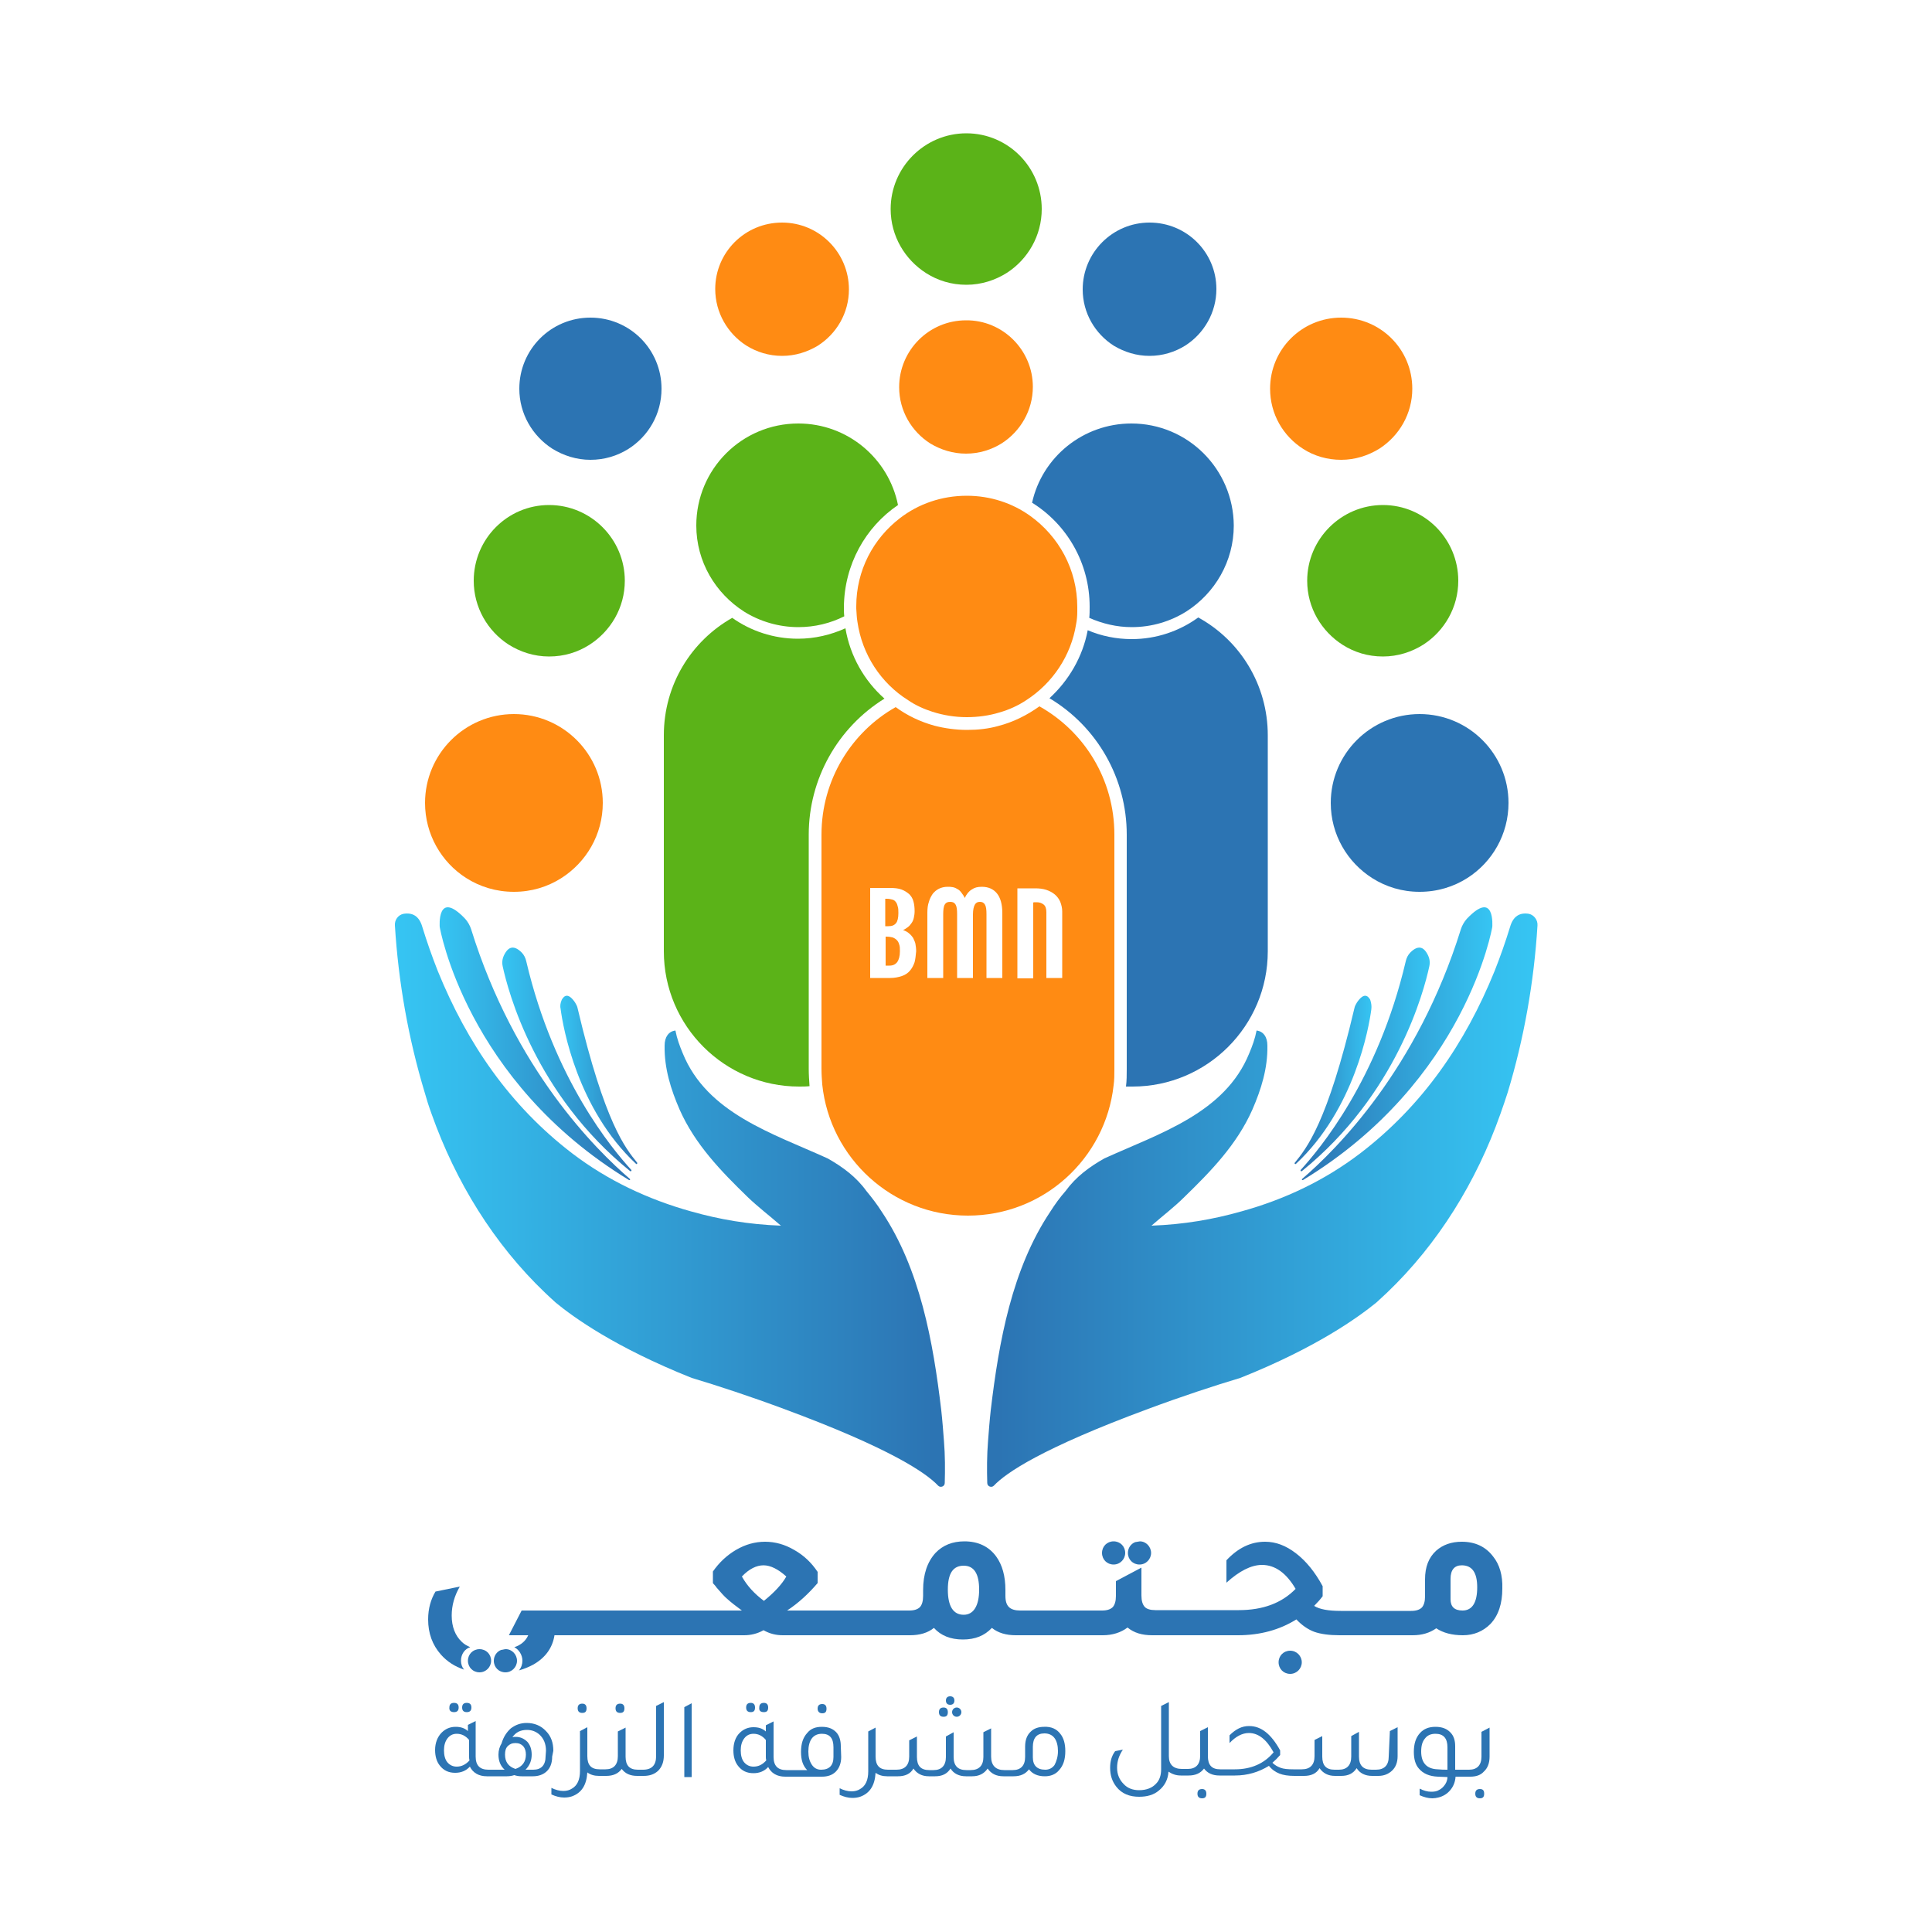 <svg xmlns="http://www.w3.org/2000/svg" xmlns:xlink="http://www.w3.org/1999/xlink" id="Layer_1" x="0px" y="0px" viewBox="0 0 500 500" style="enable-background:new 0 0 500 500;" xml:space="preserve"><style type="text/css">	.st0{fill:#2C74B3;}	.st1{fill:#FF8B13;}	.st2{fill:#5BB318;}	.st3{fill:url(#SVGID_1_);}	.st4{fill:url(#SVGID_00000126322899891502123230000001663406869693186737_);}	.st5{fill:url(#SVGID_00000126320728099819708500000003586089580917017237_);}	.st6{fill:url(#SVGID_00000050649104248419642090000014857847024135430315_);}	.st7{fill:url(#SVGID_00000018238356946594056050000011895493978033585030_);}	.st8{fill:url(#SVGID_00000008123617794641512040000015551849696955500187_);}	.st9{fill:url(#SVGID_00000037656908156299173100000008875041515483298468_);}	.st10{fill:url(#SVGID_00000147899677038433492480000018221605835629347220_);}	.st11{fill:url(#SVGID_00000136393763713154091240000004710019971281462450_);}</style><path class="st0" d="M119.3,429.8c0,0.9,0.3,1.7,0.8,2.3c-2.4-0.8-4.4-2.1-6-3.9c-2.2-2.5-3.3-5.5-3.3-9.1c0-2.8,0.7-5.2,1.9-7.2 l6.3-1.3c-1.4,2.4-2.1,4.9-2.1,7.5c0,2.9,0.9,5.2,2.6,6.8c0.6,0.6,1.3,1,2.2,1.4C120.3,426.7,119.3,428.1,119.3,429.8L119.3,429.8z"></path><path class="st0" d="M386.4,402.8c-1.9-2.5-4.6-3.8-8.1-3.8c-2.7,0-4.9,0.8-6.6,2.3c-2,1.8-2.9,4.3-2.9,7.4v4.4 c0,1.4-0.3,2.3-0.8,2.9c-0.6,0.6-1.5,0.9-2.8,0.9h-18.2c-3.2,0-5.5-0.4-6.9-1.3c0.9-0.9,1.6-1.7,2.2-2.5v-2.6 c-2-3.7-4.3-6.5-6.9-8.5c-2.6-2-5.2-3-8-3c-3.7,0-7,1.6-10,4.8v5.8c3.3-3,6.4-4.6,9.2-4.6c3.4,0,6.3,2.1,8.7,6.2 c-3.6,3.7-8.5,5.5-14.7,5.5h-21.6c-1.3,0-2.3-0.3-2.8-0.9s-0.8-1.5-0.8-2.9v-7.2l-6.6,3.5v3.8c0,1.4-0.3,2.3-0.8,2.9 c-0.6,0.6-1.5,0.9-2.8,0.9h-21.2c-1.3,0-2.3-0.3-2.9-0.9c-0.6-0.6-0.9-1.5-0.9-2.9v-1.5c0-3.6-0.8-6.5-2.4-8.7 c-1.9-2.6-4.7-3.9-8.2-3.9c-3.1,0-5.6,1-7.5,3c-2.1,2.3-3.2,5.5-3.2,9.6v1.5c0,1.4-0.3,2.3-0.8,2.9c-0.6,0.6-1.5,0.9-2.8,0.9h-31.6 c2.9-1.9,5.5-4.3,7.9-7.1v-2.9c-1.6-2.4-3.6-4.3-6.1-5.7c-2.4-1.4-4.9-2.1-7.5-2.1s-5.1,0.7-7.5,2.1s-4.4,3.3-6,5.6v3 c0.2,0.3,0.6,0.6,0.9,1.1c1.2,1.4,2.1,2.4,2.7,2.9c1.1,1,2.4,2,3.9,3.1H135l-3.3,6.4h5c-0.6,1.4-1.8,2.5-3.6,3.1 c1.2,0.6,2.1,2,2.1,3.5c0,0.9-0.3,1.8-0.9,2.5c1.4-0.4,2.6-0.9,3.7-1.5c3.2-1.8,5-4.4,5.5-7.6h49.1c1.7,0,3.4-0.4,5-1.3 c1.6,0.9,3.2,1.3,5,1.3h32.9c2.5,0,4.6-0.6,6.2-1.9c1.8,2,4.3,3,7.5,3s5.6-1,7.5-3c1.6,1.3,3.7,1.9,6.2,1.9h22.5 c2.5,0,4.7-0.7,6.4-2c1.7,1.4,3.8,2,6.4,2h22.2c5.7,0,10.8-1.4,15.1-4.1c1.4,1.5,3,2.6,4.6,3.2c1.7,0.6,3.9,0.9,6.6,0.9h18.9 c2.4,0,4.4-0.6,6.1-1.8c1.8,1.2,4.1,1.8,6.9,1.8s5.2-1,7.1-2.9c2.1-2.2,3.1-5.3,3.1-9.2C388.9,407.7,388.1,404.9,386.4,402.8 L386.4,402.8z M197.7,414.3c-2.4-1.8-4.3-3.8-5.7-6.3c1.9-2,3.8-2.9,5.6-2.9s3.8,1,5.9,2.9C202.3,410.1,200.3,412.2,197.7,414.3z  M249.4,417.9c-2.7,0-4.1-2.2-4.1-6.5s1.4-6.2,4.1-6.2s4,2.1,4,6.2S252,417.9,249.4,417.9z M378.5,416.8c-2.1,0-3.1-1-3.1-2.9v-5.3 c0-2.3,1-3.5,2.9-3.5c2.7,0,4,1.9,4,5.7S381.1,416.8,378.5,416.8L378.5,416.8z"></path><path class="st0" d="M120.8,443.1c0.8,0,1.2-0.4,1.2-1.2s-0.4-1.2-1.2-1.2c-0.8,0-1.2,0.4-1.2,1.2 C119.6,442.7,120,443.1,120.8,443.1z"></path><path class="st0" d="M117.5,443.1c0.8,0,1.2-0.4,1.2-1.2s-0.4-1.2-1.2-1.2c-0.8,0-1.2,0.4-1.2,1.2 C116.2,442.7,116.7,443.1,117.5,443.1z"></path><path class="st0" d="M143.2,453.1c0-2.1-0.6-3.8-1.9-5.1c-1.3-1.4-3-2.1-5-2.1c-1.6,0-2.9,0.5-4.1,1.4c-1.1,1-1.9,2.2-2.4,3.9 c-0.5,0.8-0.8,1.8-0.8,2.9c0,1.6,0.5,2.9,1.6,3.9h-4.2c-2.2,0-3.3-1.1-3.3-3.4v-9.2l-2,1v1.6c-0.9-0.8-1.9-1.1-3.2-1.1 c-1.4,0-2.6,0.5-3.6,1.5c-1.1,1.1-1.7,2.7-1.7,4.5c0,1.6,0.4,3,1.2,4c1,1.3,2.3,1.9,4,1.9c1.5,0,2.8-0.5,3.8-1.6 c0.8,1.6,2.3,2.5,4.4,2.5h5.2c0.6,0,1.3-0.1,1.9-0.3c0.6,0.2,1.2,0.3,1.9,0.3h2.9c1.4,0,2.6-0.4,3.5-1.2c1-0.9,1.5-2.2,1.5-3.9 L143.2,453.1L143.2,453.1z M118.2,457.2c-1,0-1.8-0.4-2.4-1.1s-0.9-1.8-0.9-3.1s0.3-2.3,0.9-3.1s1.4-1.2,2.4-1.2 c1.2,0,2.3,0.5,3.2,1.6v4.4c0,0.2,0,0.5,0.1,0.9C120.5,456.7,119.4,457.2,118.2,457.2L118.2,457.2z M133.4,457.8 c-1.8-0.6-2.7-1.8-2.7-3.7c0-1,0.2-1.7,0.7-2.2c0.5-0.5,1.1-0.8,2-0.8s1.5,0.3,2,0.8c0.5,0.6,0.7,1.3,0.7,2.2 C136.1,455.9,135.2,457.2,133.4,457.8L133.4,457.8z M141.2,454.5c0,2.3-1.1,3.5-3.2,3.5H136c1.1-1.1,1.6-2.4,1.6-3.9 c0-1.4-0.4-2.5-1.1-3.3c-0.8-0.8-1.8-1.3-3-1.3c-0.3,0-0.6,0-0.9,0.1c0.9-1.3,2.1-1.9,3.8-1.9c1.2,0,2.3,0.4,3.2,1.2 c1.1,1,1.7,2.4,1.7,4.2L141.2,454.5L141.2,454.5z"></path><path class="st0" d="M150.7,443.3c0.8,0,1.1-0.4,1.1-1.2s-0.4-1.2-1.1-1.2c-0.8,0-1.2,0.4-1.2,1.2 C149.5,442.9,149.9,443.3,150.7,443.3z"></path><path class="st0" d="M160.5,443.3c0.8,0,1.1-0.4,1.1-1.2s-0.4-1.2-1.1-1.2c-0.8,0-1.2,0.4-1.2,1.2 C159.3,442.9,159.7,443.3,160.5,443.3z"></path><path class="st0" d="M169.8,454.5c0,2.3-1.1,3.5-3.4,3.5h-1.3c-2.2,0-3.2-1.1-3.2-3.4v-7.5l-2,1v6.4c0,2.2-1.1,3.4-3.2,3.4h-1.5 c-2.2,0-3.2-1.1-3.2-3.4v-7.5l0,0v0l-1.9,1v10.3c0,2.3-0.7,3.8-2.1,4.6c-0.6,0.4-1.4,0.6-2.2,0.6c-1,0-2.1-0.3-3.1-0.8v1.7 c1.1,0.5,2.2,0.8,3.3,0.8c0.7,0,1.4-0.1,2-0.3c2.5-0.9,3.8-2.9,4-6.2c0.8,0.6,1.8,0.9,3,0.9h1.9c1.8,0,3.1-0.6,4-1.8 c0.9,1.2,2.2,1.8,4,1.8h1.7c1.5,0,2.7-0.4,3.7-1.3c1-1,1.5-2.3,1.5-4v-13.8l-2,1L169.8,454.5L169.8,454.5z"></path><polygon class="st0" points="177.1,459.9 179,459.9 179,440.8 177.1,441.8 "></polygon><path class="st0" d="M194.3,443.1c0.8,0,1.1-0.4,1.1-1.2s-0.4-1.2-1.1-1.2c-0.8,0-1.2,0.4-1.2,1.2 C193.1,442.7,193.5,443.1,194.3,443.1z"></path><path class="st0" d="M197.7,443.1c0.8,0,1.1-0.4,1.1-1.2s-0.4-1.2-1.1-1.2c-0.8,0-1.2,0.4-1.2,1.2 C196.4,442.7,196.8,443.1,197.7,443.1z"></path><path class="st0" d="M212.8,443.4c0.8,0,1.1-0.4,1.1-1.2s-0.4-1.2-1.1-1.2c-0.8,0-1.2,0.4-1.2,1.2 C211.6,442.9,212,443.4,212.8,443.4z"></path><path class="st0" d="M217.6,451.9c0-1.5-0.4-2.7-1.1-3.5c-0.9-1-2.1-1.5-3.8-1.5s-2.9,0.5-3.8,1.6c-1.1,1.2-1.6,2.8-1.6,4.9 s0.5,3.6,1.6,4.7h-5.4c-2.2,0-3.3-1.1-3.3-3.4v-9.2l-2,1v1.6c-0.9-0.8-1.9-1.1-3.2-1.1c-1.4,0-2.6,0.5-3.6,1.5 c-1.1,1.1-1.6,2.7-1.6,4.5c0,1.6,0.4,3,1.2,4c1,1.3,2.3,1.9,4,1.9c1.5,0,2.8-0.5,3.8-1.6c0.8,1.6,2.3,2.5,4.4,2.5h9.5 c1.5,0,2.7-0.4,3.6-1.3c0.9-0.9,1.4-2.2,1.4-3.8L217.6,451.9L217.6,451.9z M195,457.2c-1,0-1.8-0.4-2.4-1.1s-0.9-1.8-0.9-3.1 s0.3-2.3,0.9-3.1s1.4-1.2,2.4-1.2c1.2,0,2.3,0.5,3.2,1.6v4.4c0,0.2,0,0.5,0.1,0.9C197.3,456.7,196.3,457.2,195,457.2L195,457.2z  M215.7,454.7c0,2.2-1.1,3.3-3.2,3.3c-1,0-1.8-0.4-2.4-1.3c-0.6-0.9-0.9-2-0.9-3.4s0.3-2.6,0.9-3.4s1.5-1.2,2.6-1.2c2,0,3,1.1,3,3.5 L215.7,454.7L215.7,454.7z"></path><ellipse class="st0" cx="247.6" cy="443.1" rx="1.2" ry="1.2"></ellipse><path class="st0" d="M245.9,441.2c0.7,0,1.1-0.4,1.1-1.1c0-0.7-0.4-1.1-1.1-1.1s-1.1,0.4-1.1,1.1 C244.8,440.8,245.2,441.2,245.9,441.2z"></path><path class="st0" d="M244.2,444.3c0.8,0,1.1-0.4,1.1-1.2s-0.4-1.2-1.1-1.2c-0.8,0-1.2,0.4-1.2,1.2S243.4,444.3,244.2,444.3z"></path><path class="st0" d="M270.2,446.9c-1.4,0-2.6,0.4-3.4,1.2c-1,0.9-1.5,2.2-1.5,3.9v2.7c0,2.2-1.1,3.4-3.2,3.4h-2.2 c-2.2,0-3.4-1.2-3.4-3.5v-7.3l-2,1v6.4c0,2.2-1.1,3.4-3.3,3.4h-1.1c-2.2,0-3.3-1.1-3.3-3.4v-6.4l-2,1.1v5.3c0,2.2-1.1,3.4-3.2,3.4 h-1.1c-2.2,0-3.2-1.1-3.2-3.4v-5.3l-2,1v4.2c0,2.2-1.1,3.4-3.3,3.4h-2.2c-2.2,0-3.2-1.1-3.2-3.4v-7.5l0,0v0l-1.9,1v10.3 c0,2.3-0.7,3.8-2.1,4.6c-0.6,0.4-1.4,0.6-2.2,0.6c-1,0-2.1-0.3-3.1-0.8v1.7c1.1,0.5,2.2,0.8,3.3,0.8c0.7,0,1.4-0.1,2-0.3 c2.5-0.9,3.8-2.9,4-6.2c0.8,0.6,1.8,0.9,3,0.9h2.8c1.8,0,3.2-0.6,4-2c0.9,1.3,2.2,2,4,2h1.6c1.8,0,3.1-0.6,4-2c0.8,1.3,2.2,2,4,2 h1.6c1.8,0,3.1-0.7,4-2c0.9,1.3,2.2,2,4.1,2h2.6c1.8,0,3.1-0.6,4-1.8c0.9,1.2,2.3,1.8,4.1,1.8c1.5,0,2.8-0.5,3.7-1.6 c1.1-1.2,1.6-2.8,1.6-4.9c0-1.9-0.4-3.4-1.3-4.5C273.5,447.5,272.1,446.8,270.2,446.9L270.2,446.9z M272.9,456.8 c-0.6,0.8-1.4,1.2-2.4,1.2c-2.1,0-3.2-1.1-3.2-3.2v-2.7c0-2.3,1-3.5,3-3.5c1.1,0,2,0.4,2.6,1.2s0.9,2,0.9,3.4 S273.4,455.9,272.9,456.8L272.9,456.8z"></path><path class="st0" d="M311.1,463c-0.8,0-1.2,0.4-1.2,1.2s0.4,1.2,1.2,1.2s1.1-0.4,1.1-1.2S311.8,463,311.1,463z"></path><path class="st0" d="M359.4,454.6c0,2.2-1.1,3.4-3.3,3.4h-1.1c-2.2,0-3.3-1.1-3.3-3.4v-6.4l-2,1.1v5.3c0,2.2-1.1,3.4-3.2,3.4h-1.1 c-2.2,0-3.2-1.1-3.2-3.4v-5.3l-2,1v4.2c0,2.2-1.1,3.4-3.3,3.4h-2.2c-1.4,0-2.5-0.1-3.3-0.4s-1.5-0.7-2.1-1.3c0.7-0.6,1.3-1.2,2-2 v-1.2c-2.3-4.2-4.9-6.3-8-6.3h-0.1c-1.8,0-3.4,0.8-5,2.4v2c1.6-1.7,3.3-2.6,5-2.6c2.5,0,4.6,1.7,6.4,5c-2.4,2.9-5.8,4.4-10,4.4h-3.8 c-2.2,0-3.2-1.1-3.2-3.4v-7.5l-2,1v6.4c0,2.2-1.1,3.4-3.2,3.4h-1.5c-2.2,0-3.4-1.1-3.4-3.3v-14l-2,1v16.4c0,1.5-0.4,2.8-1.3,3.7 c-1,1.1-2.5,1.7-4.4,1.7c-1.6,0-3-0.5-4-1.6c-1.1-1.1-1.7-2.5-1.7-4.2s0.5-3.2,1.5-4.7l-2,0.4c-0.9,1.2-1.3,2.6-1.3,4.3 c0,1.9,0.5,3.5,1.6,4.9c1.4,1.8,3.4,2.6,5.9,2.6c2.1,0,3.8-0.5,5.1-1.6c1.5-1.2,2.4-2.9,2.5-4.9c0.9,0.6,1.9,1,3.2,1h2 c1.8,0,3.1-0.6,4-1.8c0.9,1.2,2.2,1.8,4,1.8h4c3.3,0,6.2-0.9,8.8-2.5c0.8,1,1.7,1.6,2.7,2c1,0.4,2.3,0.6,3.9,0.6h2.5 c1.8,0,3.2-0.6,4-2c0.9,1.3,2.2,2,4,2h1.6c1.8,0,3.1-0.6,4-2c0.8,1.3,2.2,2,4,2h1.6c1.5,0,2.6-0.5,3.5-1.3c1-0.9,1.5-2.2,1.5-3.8 v-7.5l-2,1L359.4,454.6L359.4,454.6z"></path><path class="st0" d="M383,463c-0.8,0-1.2,0.4-1.2,1.2s0.4,1.2,1.2,1.2s1.1-0.4,1.1-1.2S383.8,463,383,463z"></path><path class="st0" d="M383.4,448.2v6.4c0,2.2-1.1,3.4-3.2,3.4h-3.6v-6.1c0-1.5-0.4-2.7-1.2-3.5c-0.9-1-2.2-1.5-3.9-1.5s-3,0.5-4,1.6 c-1.1,1.2-1.6,2.8-1.6,4.9c0,1.8,0.4,3.3,1.3,4.3c1.1,1.3,2.7,2,4.9,2.1l2.5,0.1c0,0.6-0.2,1.3-0.6,1.9s-0.9,1.1-1.5,1.4 c-0.6,0.4-1.3,0.5-2.1,0.5c-1,0-2-0.3-3-0.8v1.7c1.1,0.5,2.2,0.8,3.3,0.8c0.5,0,1.1-0.1,1.5-0.2c1.3-0.3,2.4-1,3.2-2 c0.8-1,1.2-2.1,1.3-3.4h3.8c1.5,0,2.7-0.4,3.5-1.3c1-0.9,1.5-2.2,1.5-3.9v-7.5L383.4,448.2L383.4,448.2z M374.6,458 c-0.8,0-1.6,0-2.5-0.1c-2.9-0.1-4.3-1.7-4.3-4.6c0-1.5,0.3-2.6,1-3.4c0.6-0.8,1.5-1.2,2.7-1.2c2.1,0,3.1,1.2,3.1,3.5V458z"></path><path class="st1" d="M269,182.8C269,182.8,269,182.8,269,182.8c-3.2,2.3-6.8,4.1-10.7,5.1c-2.5,0.7-5.2,1-8,1 c-2.9,0-5.8-0.4-8.5-1.1c-3.6-1-7-2.6-10-4.8c0,0,0,0,0,0c-11.5,6.5-19.2,18.9-19.2,33v60.6c0,1.4,0.1,2.8,0.2,4.1 c2,19,18.1,33.9,37.7,33.9s35.6-14.8,37.7-33.7c0.2-1.4,0.2-2.8,0.2-4.2V216C288.4,201.7,280.6,189.3,269,182.8L269,182.8z  M236.7,249c-0.3,0.9-0.7,1.6-1.2,2.2c-0.5,0.6-1.2,1.1-2.1,1.4c-0.9,0.3-1.9,0.5-3,0.5h-5.2v-23.3h5.1c1.2,0,2.2,0.1,3,0.4 c0.8,0.3,1.4,0.7,2,1.2c0.5,0.5,0.9,1.1,1.1,1.9c0.2,0.7,0.3,1.6,0.3,2.5c0,0.7-0.1,1.2-0.2,1.7c-0.1,0.5-0.3,1-0.6,1.4 s-0.5,0.7-0.9,1s-0.8,0.6-1.3,0.8c0.6,0.2,1.2,0.5,1.6,0.9c0.4,0.3,0.7,0.7,1,1.1c0.2,0.5,0.5,1,0.6,1.5c0.1,0.6,0.2,1.2,0.2,2 C237,247.3,236.9,248.2,236.7,249L236.7,249z M259.4,253.1h-4.1v-16.5c0-1.2-0.1-2-0.4-2.5c-0.3-0.5-0.7-0.7-1.3-0.7s-1,0.2-1.3,0.7 c-0.3,0.5-0.5,1.4-0.5,2.5v16.5h-4.1v-16.5c0-1.2-0.1-2-0.4-2.5c-0.3-0.5-0.7-0.7-1.4-0.7c-0.7,0-1.1,0.2-1.4,0.7 c-0.3,0.5-0.4,1.4-0.4,2.5v16.5H240v-16.9c0-1,0.1-2,0.4-2.8c0.2-0.8,0.6-1.5,1-2.1c0.5-0.6,1-1,1.6-1.3c0.6-0.3,1.4-0.5,2.2-0.5 c0.5,0,0.9,0,1.4,0.1c0.5,0.1,0.9,0.3,1.2,0.5c0.4,0.2,0.7,0.5,1,0.9c0.3,0.4,0.6,0.8,0.9,1.4c0.4-1,1.1-1.8,1.8-2.2 c0.7-0.5,1.5-0.7,2.6-0.7c1.7,0,3,0.6,3.9,1.7c0.9,1.1,1.4,2.8,1.4,5.1L259.4,253.1L259.4,253.1z M274.9,253.1h-4.1v-17 c0-0.9-0.2-1.6-0.7-2c-0.5-0.4-1.1-0.6-1.8-0.6h-0.5c-0.2,0-0.3,0-0.4,0.1v19.6h-4.1v-23.3h4.6c1,0,2,0.1,2.9,0.4 c0.9,0.3,1.6,0.7,2.2,1.2c0.6,0.5,1.1,1.2,1.4,1.9c0.3,0.8,0.5,1.6,0.5,2.5L274.9,253.1L274.9,253.1z M232.1,243.3 c-0.3-0.3-0.6-0.5-1.1-0.7c-0.4-0.1-1-0.2-1.6-0.2h-0.2v7.5h1c0.9,0,1.5-0.3,2-0.9c0.4-0.6,0.7-1.5,0.7-2.8c0-0.7,0-1.3-0.2-1.8 C232.6,244,232.4,243.6,232.1,243.3L232.1,243.3z M231.9,238.9c0.4-0.5,0.6-1.4,0.6-2.6c0-0.7,0-1.3-0.2-1.8 c-0.1-0.5-0.3-0.9-0.5-1.1c-0.2-0.3-0.5-0.5-0.9-0.6c-0.4-0.1-0.8-0.2-1.4-0.2h-0.4v7.1h0.8C230.8,239.7,231.4,239.5,231.9,238.9 L231.9,238.9z"></path><path class="st2" d="M218.4,157.1c0,0.8,0,1.6,0.1,2.4c-3.6,1.8-7.6,2.8-11.9,2.8c-5.1,0-10-1.5-14-4c-7.4-4.7-12.4-12.9-12.4-22.3 c0-14.6,11.8-26.4,26.4-26.4c12.8,0,23.4,9.1,25.8,21.1C224,136.4,218.5,146.1,218.4,157.1L218.4,157.1z"></path><path class="st2" d="M209.3,216v60.6c0,1.5,0.1,3,0.2,4.4c0,0,0,0,0,0.1c-0.9,0.1-1.8,0.1-2.7,0.1c-19.3,0-35-15.7-35-35v-55.9 c0-13.1,7.1-24.4,17.7-30.4c4.8,3.4,10.7,5.4,17,5.4c4.4,0,8.5-1,12.3-2.7c1.2,7.2,4.9,13.6,10.1,18.2 C216.8,188.3,209.3,201.6,209.3,216L209.3,216z"></path><path class="st0" d="M319.3,136c0,9.3-4.9,17.5-12.2,22.2c-4.1,2.6-9,4.1-14.2,4.1c-3.9,0-7.6-0.9-11-2.4c0.1-0.9,0.1-1.9,0.1-2.9 c0-11.3-5.9-21.3-14.9-26.9c2.6-11.8,13.2-20.5,25.7-20.5C307.4,109.6,319.2,121.4,319.3,136L319.3,136z"></path><path class="st0" d="M328.1,190.3v55.9c0,19.3-15.7,35-35,35c-0.6,0-1.1,0-1.7,0c0.2-1.5,0.2-3,0.2-4.5V216c0-14.5-7.6-27.9-20-35.3 c5-4.6,8.6-10.7,9.9-17.6c3.5,1.5,7.4,2.3,11.4,2.3c6.4,0,12.4-2.1,17.2-5.6C320.9,165.7,328.1,177.2,328.1,190.3L328.1,190.3z"></path><path class="st1" d="M278.8,157.1c0,0.4,0,0.8,0,1.2c0,1.1-0.1,2.2-0.3,3.2c-1.3,8.2-6.1,15.3-12.9,19.7c-2.1,1.4-4.5,2.5-7,3.2 c-2.6,0.8-5.5,1.2-8.4,1.2c-3.1,0-6.1-0.5-8.9-1.4c-2.2-0.7-4.4-1.7-6.3-3c-7-4.4-11.9-11.8-13.1-20.3c-0.2-1.1-0.2-2.2-0.3-3.4 c0-0.2,0-0.4,0-0.6c0-9.3,4.4-17.5,11.3-22.8c4.8-3.7,10.8-5.8,17.3-5.8c6.1,0,11.8,1.9,16.4,5.2C274,138.8,278.8,147.4,278.8,157.1 L278.8,157.1z"></path><path class="st2" d="M269.6,54.1c0,6.9-3.6,13-9,16.5c-3,1.9-6.6,3.1-10.5,3.1s-7.4-1.1-10.4-3c-5.5-3.5-9.2-9.6-9.2-16.6 c0-10.8,8.8-19.6,19.6-19.6S269.6,43.3,269.6,54.1L269.6,54.1z"></path><path class="st1" d="M267.3,100.1c0,6.1-3.2,11.5-8,14.6c-2.7,1.7-5.9,2.7-9.3,2.7s-6.5-1-9.2-2.6c-4.9-3.1-8.1-8.5-8.1-14.6 c0-9.5,7.7-17.3,17.3-17.3C259.5,82.8,267.3,90.6,267.3,100.1z"></path><path class="st1" d="M110,207.8c0,8.1,4.2,15.3,10.6,19.4c3.6,2.3,7.8,3.6,12.4,3.6s8.7-1.3,12.2-3.5c6.5-4.1,10.8-11.3,10.8-19.5 c0-12.7-10.3-23-23-23C120.3,184.8,110,195.1,110,207.8L110,207.8z"></path><path class="st1" d="M185.1,74.8c0,6.1,3.2,11.5,8,14.6c2.7,1.7,5.9,2.7,9.3,2.7s6.5-1,9.2-2.6c4.9-3.1,8.1-8.5,8.1-14.6 c0-9.5-7.7-17.3-17.3-17.3S185.1,65.3,185.1,74.8z"></path><path class="st2" d="M122.6,150.3c0,6.9,3.6,13,9,16.5c3,1.9,6.6,3.1,10.5,3.1s7.4-1.1,10.4-3c5.5-3.5,9.2-9.6,9.2-16.6 c0-10.8-8.8-19.6-19.6-19.6S122.6,139.5,122.6,150.3L122.6,150.3z"></path><path class="st0" d="M134.4,100.6c0,6.5,3.4,12.2,8.5,15.5c2.9,1.8,6.3,2.9,9.9,2.9c3.6,0,6.9-1,9.8-2.8c5.2-3.3,8.6-9,8.6-15.6 c0-10.2-8.2-18.4-18.4-18.4S134.4,90.4,134.4,100.6L134.4,100.6z"></path><path class="st0" d="M390.4,207.8c0,8.1-4.2,15.3-10.6,19.4c-3.6,2.3-7.8,3.6-12.4,3.6s-8.7-1.3-12.2-3.5 c-6.5-4.1-10.8-11.3-10.8-19.5c0-12.7,10.3-23,23-23S390.4,195.1,390.4,207.8L390.4,207.8z"></path><path class="st0" d="M314.8,74.8c0,6.1-3.2,11.5-8,14.6c-2.7,1.7-5.9,2.7-9.3,2.7s-6.5-1-9.2-2.6c-4.9-3.1-8.1-8.5-8.1-14.6 c0-9.5,7.7-17.3,17.3-17.3S314.8,65.3,314.8,74.8z"></path><path class="st2" d="M377.4,150.3c0,6.9-3.6,13-9,16.5c-3,1.9-6.6,3.1-10.5,3.1s-7.4-1.1-10.4-3c-5.5-3.5-9.2-9.6-9.2-16.6 c0-10.8,8.8-19.6,19.6-19.6S377.4,139.5,377.4,150.3L377.4,150.3z"></path><path class="st1" d="M365.5,100.6c0,6.5-3.4,12.2-8.5,15.5c-2.9,1.8-6.3,2.9-9.9,2.9s-7-1-9.8-2.8c-5.2-3.3-8.6-9-8.6-15.6 c0-10.2,8.2-18.4,18.4-18.4S365.5,90.4,365.5,100.6L365.5,100.6z"></path><linearGradient id="SVGID_1_" gradientUnits="userSpaceOnUse" x1="102.183" y1="191.434" x2="244.568" y2="191.434" gradientTransform="matrix(1 0 0 -1 0 502)">	<stop offset="0" style="stop-color:#36C5F3"></stop>	<stop offset="0.98" style="stop-color:#2C74B3"></stop></linearGradient><path class="st3" d="M244.5,383.8c0,0.9-1.1,1.3-1.7,0.7c-3.1-3.3-12.4-9.7-40-19.9c0,0,0,0,0,0c-8.6-3.2-17.1-6-23.8-8 c-19.8-7.9-30.6-15.7-35.2-19.5c-3.1-2.6-3.1-2.6,0,0c-0.9-0.8-1.8-1.7-2.7-2.5v0c-13.3-12.7-23.2-28.8-29.4-46.3 c-0.7-1.9-1.3-3.8-1.8-5.6c-4.2-13.9-6.8-28.5-7.7-43.2c-0.1-1.4,0.8-2.7,2.2-3c0,0,0,0,0,0c2.4-0.4,4.1,0.6,4.9,3.4 c1.2,3.9,2.5,7.6,4,11.4c7.6,18.7,18.6,34.8,34.8,47.2c9.2,7,19.6,11.9,30.7,15c7.4,2.1,15,3.4,23.3,3.7c-3.1-2.7-6-4.9-8.6-7.4 c-6.9-6.7-13.6-13.6-17.6-22.6c-2.3-5.3-4-10.7-3.9-16.6c0-2.3,1.1-3.7,2.8-3.9c0.4,2.1,1.1,4,1.9,5.9c6.3,15.5,23.2,20.7,37.5,27.2 c3.9,2.2,7.4,4.8,10,8.4c1.4,1.7,2.8,3.5,4,5.4c9.9,14.8,13.3,33.6,15.4,51.4c0.3,2.7,0.5,5.4,0.7,8 C244.6,376.7,244.6,380.4,244.5,383.8L244.5,383.8z"></path><linearGradient id="SVGID_00000052075066919176896540000000194323237806057345_" gradientUnits="userSpaceOnUse" x1="113.736" y1="231.852" x2="163.108" y2="231.852" gradientTransform="matrix(1 0 0 -1 0 502)">	<stop offset="0" style="stop-color:#36C5F3"></stop>	<stop offset="0.98" style="stop-color:#2C74B3"></stop></linearGradient><path style="fill:url(#SVGID_00000052075066919176896540000000194323237806057345_);" d="M113.8,239.9c0,0,6.7,39.8,49,65.5 c0.2,0.1,0.4-0.2,0.2-0.3c-8.8-7.6-29.8-28.3-41.1-64.7c-0.3-0.9-0.8-1.8-1.5-2.6C113,230,113.8,239.9,113.8,239.9L113.8,239.9z"></path><linearGradient id="SVGID_00000048470546961084501200000008865253356484798088_" gradientUnits="userSpaceOnUse" x1="129.969" y1="227.799" x2="163.441" y2="227.799" gradientTransform="matrix(1 0 0 -1 0 502)">	<stop offset="0" style="stop-color:#36C5F3"></stop>	<stop offset="0.98" style="stop-color:#2C74B3"></stop></linearGradient><path style="fill:url(#SVGID_00000048470546961084501200000008865253356484798088_);" d="M130.1,250.1c1.4,6.5,8.4,33.1,33,53 c0.2,0.1,0.4-0.1,0.3-0.3c-4.9-5.4-20-23.3-27.2-54c-0.2-0.9-0.6-1.7-1.2-2.3c-2-2-3.3-1.3-4.1-0.1S129.8,248.8,130.1,250.1z"></path><linearGradient id="SVGID_00000132777935253079763580000002845797142697744544_" gradientUnits="userSpaceOnUse" x1="145.022" y1="222.433" x2="164.879" y2="222.433" gradientTransform="matrix(1 0 0 -1 0 502)">	<stop offset="0" style="stop-color:#36C5F3"></stop>	<stop offset="0.98" style="stop-color:#2C74B3"></stop></linearGradient><path style="fill:url(#SVGID_00000132777935253079763580000002845797142697744544_);" d="M145.1,261.2c0.6,4.6,4.3,25.8,19.5,40 c0.2,0.2,0.4-0.1,0.3-0.3c-3-3.7-8.4-10.2-15.4-39.9c-0.1-0.6-0.4-1.1-0.7-1.6c-1.8-2.6-2.8-1.7-3.4-0.7 C145,259.6,144.9,260.4,145.1,261.2L145.1,261.2z"></path><linearGradient id="SVGID_00000072966706596062057720000006271278171478178702_" gradientUnits="userSpaceOnUse" x1="-3342.167" y1="191.434" x2="-3199.782" y2="191.434" gradientTransform="matrix(-1 0 0 -1 -2944.35 502)">	<stop offset="0" style="stop-color:#36C5F3"></stop>	<stop offset="0.98" style="stop-color:#2C74B3"></stop></linearGradient><path style="fill:url(#SVGID_00000072966706596062057720000006271278171478178702_);" d="M255.5,383.8c0,0.9,1.1,1.3,1.7,0.7 c3.1-3.3,12.4-9.7,40-19.9c0,0,0,0,0,0c8.6-3.2,17.1-6,23.8-8c19.8-7.9,30.5-15.7,35.2-19.5c3.1-2.6,3.1-2.6,0,0 c0.9-0.8,1.8-1.7,2.7-2.5v0c13.3-12.7,23.2-28.8,29.4-46.3c0.7-1.9,1.3-3.8,1.9-5.6c4.2-13.9,6.8-28.5,7.7-43.2 c0.1-1.4-0.9-2.7-2.2-3c0,0,0,0,0,0c-2.4-0.4-4.1,0.6-4.9,3.4c-1.2,3.9-2.5,7.6-4,11.4c-7.6,18.7-18.6,34.8-34.8,47.2 c-9.2,7-19.5,11.9-30.7,15c-7.4,2.1-15,3.4-23.3,3.7c3.1-2.7,6-4.9,8.5-7.4c6.9-6.7,13.6-13.6,17.6-22.6c2.3-5.3,4-10.7,3.9-16.6 c0-2.3-1.1-3.7-2.8-3.9c-0.4,2.1-1.1,4-1.9,5.9c-6.3,15.5-23.2,20.7-37.5,27.2c-3.9,2.2-7.4,4.8-10,8.4c-1.5,1.7-2.8,3.5-4,5.4 c-9.9,14.8-13.3,33.6-15.4,51.4c-0.3,2.7-0.5,5.4-0.7,8C255.4,376.7,255.4,380.4,255.5,383.8L255.5,383.8z"></path><linearGradient id="SVGID_00000040542189340452077560000014681491711622565549_" gradientUnits="userSpaceOnUse" x1="-3330.614" y1="231.852" x2="-3281.242" y2="231.852" gradientTransform="matrix(-1 0 0 -1 -2944.35 502)">	<stop offset="0" style="stop-color:#36C5F3"></stop>	<stop offset="0.98" style="stop-color:#2C74B3"></stop></linearGradient><path style="fill:url(#SVGID_00000040542189340452077560000014681491711622565549_);" d="M386.2,239.9c0,0-6.7,39.8-49,65.5 c-0.2,0.1-0.4-0.2-0.2-0.3c8.8-7.6,29.8-28.3,41.1-64.7c0.3-0.9,0.8-1.8,1.5-2.6C387,230,386.2,239.9,386.2,239.9L386.2,239.9z"></path><linearGradient id="SVGID_00000137822359463472815440000000428710491583941776_" gradientUnits="userSpaceOnUse" x1="-3314.382" y1="227.799" x2="-3280.909" y2="227.799" gradientTransform="matrix(-1 0 0 -1 -2944.35 502)">	<stop offset="0" style="stop-color:#36C5F3"></stop>	<stop offset="0.98" style="stop-color:#2C74B3"></stop></linearGradient><path style="fill:url(#SVGID_00000137822359463472815440000000428710491583941776_);" d="M369.9,250.1c-1.4,6.5-8.4,33.1-33,53 c-0.2,0.1-0.4-0.1-0.3-0.3c4.9-5.4,20-23.3,27.2-54c0.2-0.9,0.6-1.7,1.2-2.3c2-2,3.3-1.3,4.1-0.1S370.2,248.8,369.9,250.1z"></path><linearGradient id="SVGID_00000089564531774138760230000000470170921098345145_" gradientUnits="userSpaceOnUse" x1="-3299.328" y1="222.433" x2="-3279.471" y2="222.433" gradientTransform="matrix(-1 0 0 -1 -2944.35 502)">	<stop offset="0" style="stop-color:#36C5F3"></stop>	<stop offset="0.98" style="stop-color:#2C74B3"></stop></linearGradient><path style="fill:url(#SVGID_00000089564531774138760230000000470170921098345145_);" d="M354.9,261.2c-0.6,4.6-4.3,25.8-19.5,40 c-0.2,0.2-0.5-0.1-0.3-0.3c3-3.7,8.4-10.2,15.4-39.9c0.1-0.6,0.4-1.1,0.7-1.6c1.8-2.6,2.8-1.7,3.4-0.7 C354.9,259.6,355,260.4,354.9,261.2L354.9,261.2z"></path><linearGradient id="SVGID_00000168104653018335230040000007654607311512128688_" gradientUnits="userSpaceOnUse" x1="141.17" y1="166.21" x2="143.89" y2="166.21" gradientTransform="matrix(1 0 0 -1 0 502)">	<stop offset="0" style="stop-color:#36C5F3"></stop>	<stop offset="0.98" style="stop-color:#2C74B3"></stop></linearGradient><path style="fill:url(#SVGID_00000168104653018335230040000007654607311512128688_);" d="M143.9,337c-1.8-1.5-2.6-2.4-2.7-2.5"></path><path class="st0" d="M127.1,429.8c0,1.6-1.3,3-3,3s-3-1.3-3-3s1.3-3,3-3S127.1,428.1,127.1,429.8z"></path><path class="st0" d="M131.3,426.8c-0.4,0-0.8,0.1-1.1,0.2C130.7,426.9,131.1,426.9,131.3,426.8C131.4,426.8,131.4,426.8,131.3,426.8 L131.3,426.8z"></path><path class="st0" d="M133.8,429.8c0,1.6-1.3,3-3,3s-3-1.3-3-3c0-1.3,0.8-2.4,1.9-2.8l0,0c0.4-0.1,0.8-0.1,1.2-0.2 C132.5,426.8,133.8,428.2,133.8,429.8L133.8,429.8z"></path><path class="st0" d="M291.2,401.9c0,1.6-1.3,3-3,3s-3-1.3-3-3s1.3-3,3-3S291.2,400.2,291.2,401.9z"></path><path class="st0" d="M336.9,430.2c0,1.6-1.3,3-3,3s-3-1.3-3-3s1.3-3,3-3S336.9,428.6,336.9,430.2z"></path><path class="st0" d="M297.9,401.9c0,1.6-1.3,3-3,3s-3-1.3-3-3c0-1.3,0.8-2.4,1.9-2.8l0,0c0.4-0.1,0.8-0.1,1.2-0.2 C296.6,398.9,297.9,400.3,297.9,401.9L297.9,401.9z"></path><path class="st0" d="M131.4,426.8c-0.4,0.1-0.8,0.1-1.2,0.2C130.6,426.9,130.9,426.8,131.4,426.8 C131.4,426.8,131.4,426.8,131.4,426.8L131.4,426.8z"></path></svg>